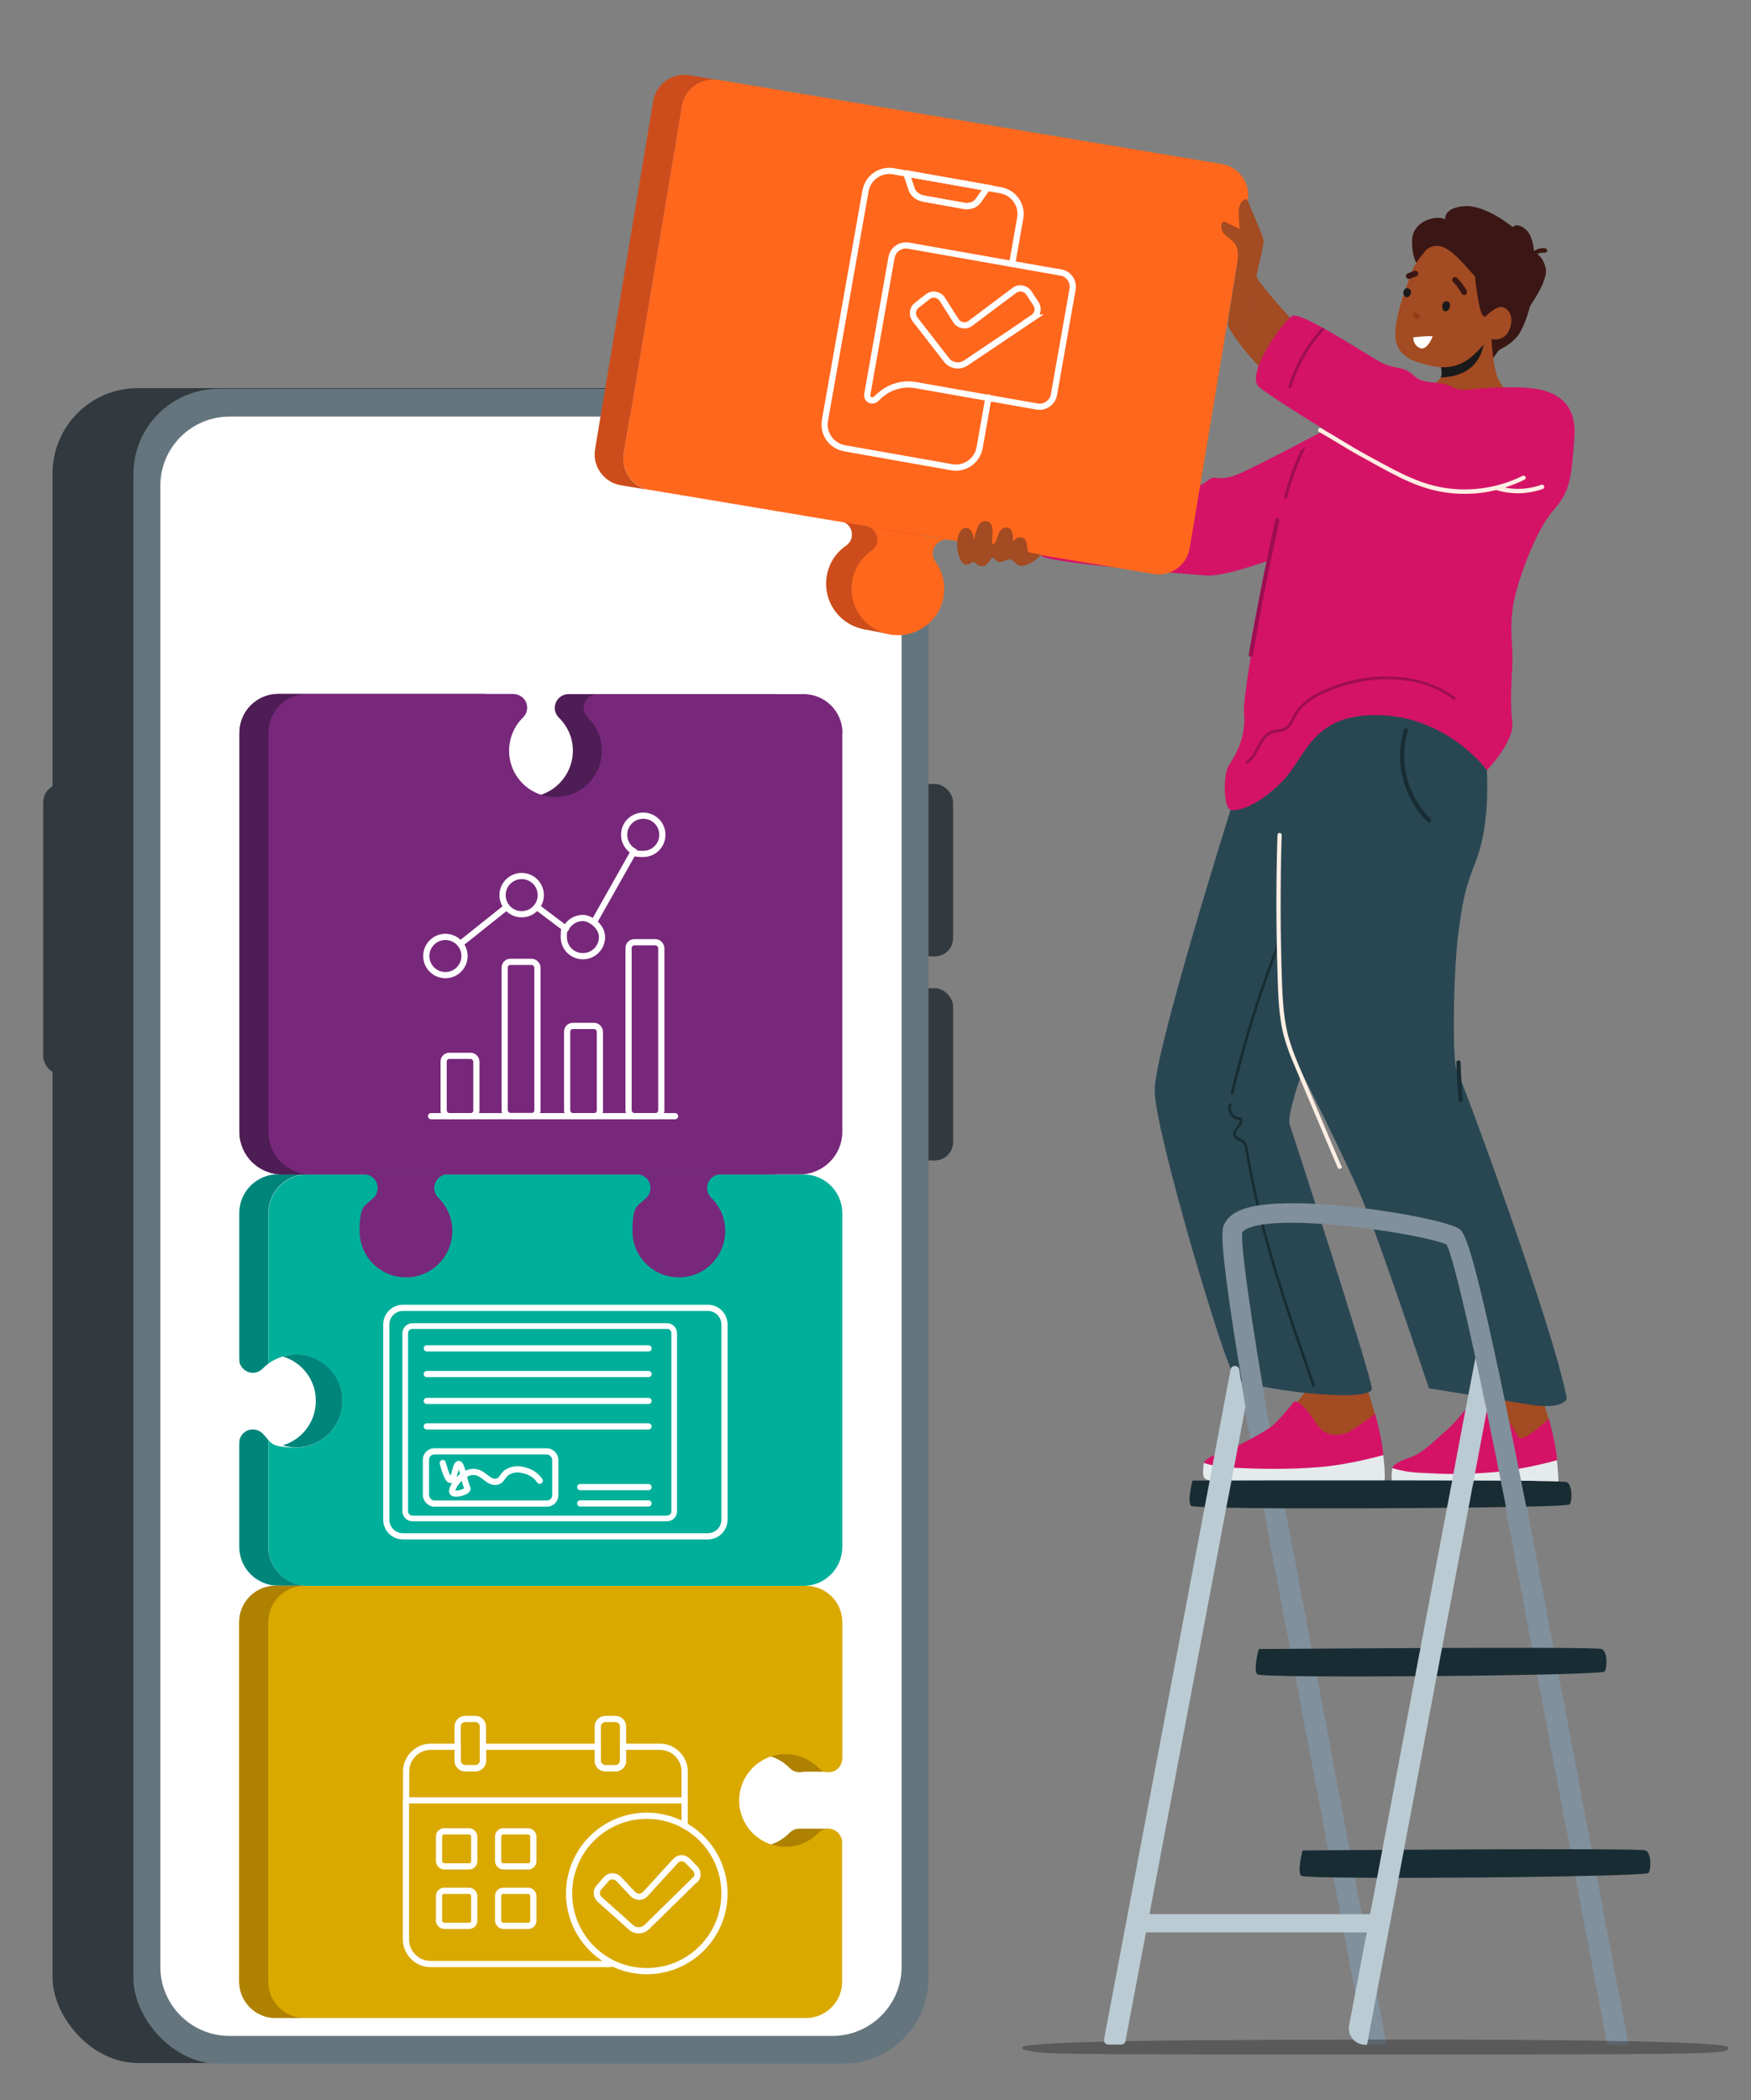 <?xml version="1.0" encoding="UTF-8"?>
<svg id="Layer_5" xmlns="http://www.w3.org/2000/svg" version="1.1" viewBox="0 0 989.5 1186.8">
  <rect x="0" y="0" width="989.5" height="1186.8" fill="#808080" stroke="none"/>
  <!-- Generator: Adobe Illustrator 29.2.1, SVG Export Plug-In . SVG Version: 2.1.0 Build 116)  -->
  <rect x="510.8" y="443" width="20.7" height="97.4" rx="10.3" ry="10.3" fill="#323a3f"/>
  <rect x="521.2" y="443" width="7.1" height="8" fill="#323a3f"/>
  <rect x="521.2" y="532.3" width="7.1" height="8.1" fill="#323a3f"/>
  <rect x="510.8" y="558.4" width="20.7" height="97.3" rx="10.3" ry="10.3" fill="#323a3f"/>
  <rect x="521.2" y="558.4" width="7.1" height="8" fill="#323a3f"/>
  <rect x="521.2" y="647.6" width="7.1" height="8.1" fill="#323a3f"/>
  <g>
    <rect x="31.5" y="443" width="20.7" height="164.2" rx="10.3" ry="10.3" fill="#65757e"/>
    <rect x="34.7" y="443" width="7.1" height="8" fill="#65757e"/>
    <rect x="34.7" y="599.2" width="7.1" height="8.1" fill="#65757e"/>
    <g>
      <rect x="517.9" y="443" width="20.7" height="97.4" rx="10.3" ry="10.3" fill="#323a3f"/>
      <rect x="517.9" y="558.4" width="20.7" height="97.3" rx="10.3" ry="10.3" fill="#323a3f"/>
      <rect x="29.7" y="219.3" width="449.3" height="946.4" rx="48.2" ry="48.2" fill="#323a3f"/>
      <rect x="75.4" y="219.7" width="449.3" height="946.4" rx="48.2" ry="48.2" fill="#65757e"/>
      <path d="M90.6,274.5v836.8c0,21.6,17.5,39.1,39.1,39.1h340.7c21.6,0,39.1-17.5,39.1-39.1V274.5c0-21.6-17.5-39.1-39.1-39.1H129.7c-21.6,0-39.1,17.5-39.1,39.1h0Z" fill="#fff"/>
      <rect x="24.4" y="443" width="20.7" height="164.2" rx="10.3" ry="10.3" fill="#323a3f"/>
    </g>
  </g>
  <path d="M352.4,931.4c-.5-1.3-1.1-2.5-1.7-3.7.6,1.2,1.2,2.4,1.7,3.7Z" fill="#daa900"/>
  <path d="M272.4,615c0-1.3,0-2.6,0-4,0,.6,0,1.2,0,1.9s0,1.4,0,2.1h0Z" fill="#78287b"/>
  <path d="M272.4,615c0-1.3,0-2.6,0-4,0,.6,0,1.2,0,1.9s0,1.4,0,2.1h0Z" fill="#78287b"/>
  <path d="M518.6,335.4c-2.5,11.8-12.9,20.3-24.7,20.6-1.1,0-2.2,0-3.3-.1-15.3-1.5-25.9-15.5-23.4-30.4,1.2-7.2,5.2-13.2,10.8-17.1.9-.6,1.6-1.4,2.2-2.2.9-1.3,1.3-2.9,1.2-4.7-.2-3.7-3.1-6.6-6.7-7.2l47.1,7.9c-2.1-.4-4.2.2-5.8,1.3-1.6,1.2-2.8,2.9-3.2,5s.2,4.2,1.4,5.9c4.2,5.8,6,13.3,4.4,20.9h0Z" fill="#cc4d1b"/>
  <polygon points="487.4 355.4 504.9 358.8 506.3 347.7 483.4 350.3 487.4 355.4" fill="#cc4d1b"/>
  <path d="M533,338.3c-2.5,11.8-12.9,20.3-24.7,20.6-1.1,0-2.2,0-3.3-.1-15.3-1.5-25.9-15.5-23.4-30.4,1.2-7.2,5.2-13.2,10.8-17.1.9-.6,1.6-1.4,2.2-2.2.9-1.3,1.3-2.9,1.2-4.7-.2-3.7-3.1-6.6-6.7-7.2l47.1,7.9c-2.1-.4-4.2.2-5.8,1.3-1.6,1.2-2.8,2.9-3.2,5s.2,4.2,1.4,5.9c4.2,5.8,6,13.3,4.4,20.9h0Z" fill="#ff671d"/>
  <g>
    <path d="M476,685.6v188.5c0,12.1-9.8,22-22,22H173.7c-12.1,0-22-9.8-22-22v-188.5c0-12.2,9.9-22,22-22h280.3c12.2,0,22,9.8,22,22Z" fill="#00af9a"/>
    <path d="M173.6,896h-16.4c-12.1,0-22-9.8-22-22v-188.5c0-12.2,9.9-22,22-22h16.4c-12.1,0-22,9.8-22,22v188.5c0,12.1,9.9,22,22,22Z" fill="#00857b"/>
    <path d="M168.5,765.5c12,.6,22.1,9.4,24.4,21,.2,1.1.4,2.2.4,3.3,1.1,15.3-11,28.1-26.1,28.1s-13.9-3-18.7-7.8c-.7-.8-1.6-1.3-2.6-1.8-1.5-.6-3.1-.8-4.8-.4-3.6.8-6,4.1-6,7.8h-4.9c0,.1,0-47.9,0-47.9h4.9c0,2.3.9,4.2,2.3,5.6,1.4,1.4,3.4,2.3,5.5,2.3s4.1-.9,5.6-2.4c5-5.1,12.1-8.2,19.9-7.8h0Z" fill="#fff"/>
    <path d="M167.3,817.8c-2.6,0-5.1-.4-7.5-1.1,11.4-3.4,19.5-14.3,18.6-27,0-1.1-.2-2.2-.4-3.3-1.9-9.5-9-17.2-18.2-19.9,2.8-.8,5.7-1.2,8.8-1.1,12,.6,22.1,9.4,24.4,21,.2,1.1.4,2.2.4,3.3,1.1,15.3-11,28.1-26.1,28.1h0Z" fill="#00857b"/>
    <g>
      <path d="M381,753.3v100.7c0,2.2-1.8,4-4,4h-143.9c-2.2,0-4.1-1.8-4.1-4v-100.7c0-2.2,1.8-4,4.1-4h143.9c2.2,0,4,1.8,4,4h0Z" fill="none" stroke="#fff" stroke-linecap="round" stroke-width="3.2"/>
      <path d="M400,739h-172.3c-5.2,0-9.4,4.2-9.4,9.4v110.3c0,5.2,4.2,9.4,9.4,9.4h172.3c5.2,0,9.4-4.2,9.4-9.4v-110.3c0-5.2-4.2-9.4-9.4-9.4h0Z" fill="none" stroke="#fff" stroke-linecap="round" stroke-width="3.5"/>
      <rect x="240.7" y="820.1" width="73.1" height="29.5" rx="4.7" ry="4.7" fill="none" stroke="#fff" stroke-linecap="round" stroke-miterlimit="10" stroke-width="3.5"/>
      <line x1="241.2" y1="761.9" x2="366.5" y2="761.9" fill="none" stroke="#fff" stroke-linecap="round" stroke-miterlimit="10" stroke-width="3.5"/>
      <line x1="241.2" y1="776.4" x2="366.5" y2="776.4" fill="none" stroke="#fff" stroke-linecap="round" stroke-miterlimit="10" stroke-width="3.5"/>
      <line x1="241.2" y1="791.6" x2="366.5" y2="791.6" fill="none" stroke="#fff" stroke-linecap="round" stroke-miterlimit="10" stroke-width="3.5"/>
      <line x1="241.2" y1="806" x2="366.5" y2="806" fill="none" stroke="#fff" stroke-linecap="round" stroke-miterlimit="10" stroke-width="3.5"/>
      <line x1="327.9" y1="849.5" x2="366.5" y2="849.5" fill="none" stroke="#fff" stroke-linecap="round" stroke-miterlimit="10" stroke-width="3.5"/>
      <line x1="327.9" y1="840.3" x2="366.5" y2="840.3" fill="none" stroke="#fff" stroke-linecap="round" stroke-miterlimit="10" stroke-width="3.5"/>
      <path d="M250.2,826.7c1.4,5.2,3,9.7,4.5,9.6,2.2-.1,2.6-9.1,4.5-9.1s3.2,10.2,4.9,13.6c0,0,.1.3.1.5-.2,1.9-7.5,3.7-8.5,2-1.3-2,4.8-11.4,11.6-11.6,5.9-.2,8.7,6.8,13.6,5.5,3.3-.8,2.7-4.1,7-6,5.6-2.5,11.6.8,12.1,1,2.6,1.4,4.2,3.3,5,4.5" fill="none" stroke="#fff" stroke-linecap="round" stroke-miterlimit="10" stroke-width="3.5"/>
    </g>
  </g>
  <g>
    <path d="M175.8,663.6h-16.4c-13.3,0-24.1-10.8-24.1-24.1v-225.4c0-12.1,9.8-22,22-22h16.4c-12.1,0-22,9.8-22,22v225.4c0,13.3,10.8,24.1,24.1,24.1Z" fill="#4f1d56"/>
    <path d="M255.6,696.9c-.6,12-9.4,22.1-21,24.4-1.1.2-2.1.4-3.3.4-15.3,1.1-28.1-11-28.1-26.1s3-13.9,7.8-18.7c.8-.7,1.4-1.6,1.8-2.6.6-1.5.8-3.1.4-4.8-.8-3.6-4.1-6-7.8-6h47.8c-2.1,0-4.1.9-5.5,2.3-1.4,1.4-2.3,3.3-2.3,5.5s.9,4.1,2.4,5.6c5.1,5,8.2,12.1,7.8,19.9h0Z" fill="#78287b"/>
    <path d="M409.8,696.9c-.6,12-9.4,22.1-21,24.4-1.1.2-2.1.4-3.3.4-15.3,1.1-28.1-11-28.1-26.1s3-13.9,7.8-18.7c.8-.7,1.4-1.6,1.8-2.6.6-1.5.8-3.1.4-4.8-.8-3.6-4.1-6-7.8-6h47.8c-2.1,0-4.1.9-5.5,2.3-1.4,1.4-2.3,3.3-2.3,5.5s.9,4.1,2.4,5.6c5.1,5,8.2,12.1,7.8,19.9h0Z" fill="#78287b"/>
    <path d="M340,425.4c-.6,12-9.4,22.1-21,24.4-1.1.2-2.1.4-3.3.4-15.3,1.1-28.1-11-28.1-26.1s3-13.9,7.8-18.7c.8-.7,1.4-1.6,1.8-2.6.6-1.5.8-3.1.4-4.8-.8-3.6-4.1-6-7.8-6h47.8c-2.1,0-4.1.9-5.5,2.3-1.4,1.4-2.3,3.4-2.3,5.5s.9,4.1,2.4,5.6c5.1,5,8.2,12.1,7.8,19.9h0Z" fill="#fff"/>
    <path d="M459.6,414.1v225.4c0,13.3-10.8,24.1-24.1,24.1H159.4c-13.3,0-24.1-10.8-24.1-24.1v-225.4c0-12.1,9.8-22,22-22h116.2c3.7,0,7,2.5,7.8,6,.4,1.7.2,3.3-.4,4.8-.4.9-1,1.8-1.8,2.6-4.8,4.7-7.8,11.4-7.8,18.7,0,15.1,12.8,27.2,28.1,26.1,1.1,0,2.2-.2,3.3-.4,11.6-2.3,20.4-12.4,21-24.4.4-7.8-2.7-14.9-7.8-19.9-1.5-1.5-2.4-3.5-2.4-5.6s.9-4.1,2.3-5.5,3.4-2.3,5.5-2.3h116.4c12.1,0,22,9.8,22,22Z" fill="#4f1d56"/>
    <path d="M476,414.1v225.4c0,13.3-10.8,24.1-24.1,24.1H175.8c-13.3,0-24.1-10.8-24.1-24.1v-225.4c0-12.1,9.8-22,22-22h116.2c3.7,0,7,2.5,7.8,6,.4,1.7.2,3.3-.4,4.8-.4.9-1,1.8-1.8,2.6-4.8,4.7-7.8,11.4-7.8,18.7,0,15.1,12.8,27.2,28.1,26.1,1.1,0,2.2-.2,3.3-.4,11.6-2.3,20.4-12.4,21-24.4.4-7.8-2.7-14.9-7.8-19.9-1.5-1.5-2.4-3.5-2.4-5.6s.9-4.1,2.3-5.5,3.4-2.3,5.5-2.3h116.4c12.1,0,22,9.8,22,22Z" fill="#78287b"/>
    <g>
      <rect x="285.2" y="543.5" width="18.5" height="87.1" rx="3.2" ry="3.2" fill="none" stroke="#fff" stroke-linecap="round" stroke-width="3.5"/>
      <rect x="320.5" y="579.7" width="18.5" height="51" rx="3.2" ry="3.2" fill="none" stroke="#fff" stroke-linecap="round" stroke-width="3.5"/>
      <rect x="250.7" y="596.6" width="18.5" height="34.1" rx="3.2" ry="3.2" fill="none" stroke="#fff" stroke-linecap="round" stroke-width="3.5"/>
      <rect x="355.2" y="532.4" width="18.5" height="98.3" rx="3.3" ry="3.3" fill="none" stroke="#fff" stroke-linecap="round" stroke-width="3.5"/>
      <line x1="335.8" y1="520.8" x2="358.2" y2="481.1" fill="none" stroke="#fff" stroke-linecap="round" stroke-width="3.5"/>
      <line x1="303.3" y1="512.4" x2="319.7" y2="524.8" fill="none" stroke="#fff" stroke-linecap="round" stroke-width="3.5"/>
      <line x1="260.6" y1="533" x2="286.3" y2="512.5" fill="none" stroke="#fff" stroke-linecap="round" stroke-width="3.5"/>
      <circle cx="294.8" cy="505.8" r="10.8" fill="none" stroke="#fff" stroke-linecap="round" stroke-width="3.5"/>
      <path d="M319.7,524.8c1.7-3.6,5.4-6.1,9.7-6.1s10.8,4.8,10.8,10.8-4.8,10.8-10.8,10.8-10.8-4.8-10.8-10.8.4-3.2,1-4.6" fill="none" stroke="#fff" stroke-linecap="round" stroke-width="3.5"/>
      <circle cx="251.7" cy="540.2" r="10.8" fill="none" stroke="#fff" stroke-linecap="round" stroke-width="3.5"/>
      <path d="M358.2,481.1c-3.3-1.8-5.5-5.4-5.5-9.4,0-6,4.8-10.8,10.8-10.8s10.8,4.8,10.8,10.8-4.8,10.8-10.8,10.8-3.7-.5-5.3-1.4" fill="none" stroke="#fff" stroke-linecap="round" stroke-width="3.5"/>
      <line x1="243.6" y1="630.7" x2="381.5" y2="630.7" fill="none" stroke="#fff" stroke-linecap="round" stroke-width="3.5"/>
    </g>
  </g>
  <path d="M732.2,183s-10.3,30.8-13.6,30.4c-2.2-.3-12.7-11.9-19.3-20.8l12.9-32.9c5.3,7.5,20,23.3,20,23.3h0Z" fill="#a34b22"/>
  <path d="M907.7,1088.7l12.4,65.4c.1.7-.4,1.4-1.1,1.4h-9.8c-.5,0-1-.4-1.1-.9l-12.4-65.5-2.9-15.1-20.3-107.1-2.8-15.1-19-100.2-1.9-10.1-.9-5-.3-1.8-.6-3.1-1.1-5.7-.6-3.2-5.4-28.6-.9-4.6-3.1-16.5c0-.2,0-.4,0-.6l6.7-16.6h0c.4-1.1,2-.9,2.2.2l6.7,35.6,2.6,13.6,3.4,17.8,1.3,6.9.6,3.4.6,3.3.9,4.7,1.9,10,19,100.5,2.8,14.7,20.3,107.4,2.8,14.8Z" fill="#81909d"/>
  <polygon points="778 1125.9 783.5 1155.4 772.4 1155.4 771.4 1155.4 765.8 1126 759 1089.8 759 1089.8 756.1 1074.4 735.9 967.7 732.9 952.2 714 852.1 711.5 838.7 711 836.4 710.5 833.5 709.8 829.9 707.5 817.9 707.3 816.6 706.6 813.2 703.5 796.6 700.6 781.2 701.1 780.3 701.5 779.5 709.5 763.9 713.2 783.4 715 793.4 717.6 806.7 717.7 807.3 720.3 820.9 722 830.1 722.6 833.3 723.2 836.4 723.6 838.8 726.2 852.2 745.1 952.1 748.1 967.8 768.2 1074.3 771.2 1090 771.9 1093.8 778 1125.9" fill="#81909d"/>
  <path d="M718.8,738c.3,1.2,18,40.2,19.5,45.6s-32.1,33.9-32.1,33.9c0,0,26.4,8.1,45.3,5.1,18.9-3,25.5-23.7,25.5-23.7,0,0-18.3-60-19.2-63.4-.9-3.3-39,2.4-39,2.4h0Z" fill="#a34b22"/>
  <path d="M775.6,228.6s-66.5,36-77.4,39.9-11.4-.8-15.8,3.1c-4.4,3.9-10.1,3.5-15.1,2.7-4.9-.8-99.5-5.6-99.5-5.6,0,0,11.4,42.3,22,46.1s77,9.3,91.6,10.4c14.6,1.1,56.1-16.4,66-19.3,9.9-2.9,28.1-77.2,28.1-77.2h0Z" fill="#d41367"/>
  <path d="M816.9,740.8c.3,1.2,18,40.2,19.5,45.6s-23.7,33.9-23.7,33.9c0,0,18,8.1,36.9,5.1,18.9-3,25.5-23.7,25.5-23.7,0,0-18.3-60-19.2-63.4-.9-3.3-39,2.4-39,2.4h0Z" fill="#a34b22"/>
  <path d="M840.2,435.3s2.1,28.4-5.4,49.1c-4.7,13-7.5,17.4-10.8,43.9-2.8,22.3-3.3,72.1-.8,76.3s54.7,145.1,62.2,185.7c0,0-1.7,6.6-21.5,3.3-19.9-3.3-56.4-9.1-56.4-9.1,0,0-28.2-84.5-38.1-107.8s-33.7-70.5-33.7-70.5c0,0-8.6,24.1-6.9,29.1,1.7,5,45.6,140.1,46.4,149.2.8,9.1-71.3,0-77.1-5.8-5.8-5.8-45.6-140.1-45.6-162.5s42.9-158.5,42.9-158.5c0,0,28.4-52,53.3-65.3s89.5,21.1,91.6,42.9h0Z" fill="#294753"/>
  <path d="M808.4,462.6c-10.1-9.8-15.4-23.9-14.8-37.9.2-4,.8-7.9,2-11.7.5-1.5-1.9-2.1-2.3-.6-4.3,14.1-2,29.8,5.7,42.3,2.2,3.5,4.8,6.8,7.7,9.7,1.1,1.1,2.8-.6,1.7-1.7h0Z" fill="#182d33"/>
  <path d="M721.9,532.9c-8.4,21.5-15.6,43.4-21.6,65.7-1.7,6.3-3.3,12.5-4.8,18.8-.2,1,1.3,1.4,1.6.4,5.3-22.5,11.8-44.6,19.5-66.4,2.2-6.1,4.4-12.2,6.8-18.2.4-1-1.2-1.4-1.6-.4h0Z" fill="#182d33"/>
  <path d="M743.1,782.7c-7.5-21.6-15.1-43.2-21.7-65.1-6.6-21.8-12.2-44-15.9-66.6-.4-2.4-.7-5.2-2.7-6.8-1.3-1-4.4-1.4-4.4-3.4s1.7-3.2,2.6-4.5c1-1.4,1.6-3,.8-4.6-.2-.3-.6-.4-.9-.4-3.3.5-6.4-3.7-4.9-6.7.5-.9-1-1.8-1.4-.8-2,4.1,1.5,9.2,6,9.1.2,1.2-1,2.6-1.6,3.5-.9,1.2-2,2.5-2.2,4-.2,1.7,1,3,2.4,3.8.8.4,1.7.7,2.5,1.2,1,.7,1.5,1.9,1.8,3.1.6,2.6.9,5.3,1.4,8,.5,2.8,1,5.6,1.6,8.4,1.1,5.5,2.3,10.9,3.5,16.3,5.2,22.2,11.9,44,19.1,65.6,4,12.1,8.3,24.2,12.5,36.3.3,1,1.9.6,1.6-.4h0Z" fill="#182d33"/>
  <path d="M825.4,600.3c0-1.6-2.5-1.5-2.4.1.2,7,.6,14.1,1.2,21.1.1,1.6,2.6,1.4,2.4-.1-.6-7-1-14-1.2-21.1Z" fill="#182d33"/>
  <path d="M757.9,658.7c-5-11.7-9.9-23.3-14.8-35-2.5-5.8-5-11.7-7.4-17.5-2.4-5.6-4.8-11.2-6.6-17-3.8-11.8-4.3-24.2-4.7-36.5-.4-12.7-.7-25.3-.7-38,0-14.3.1-28.5.6-42.8,0-1.6-2.4-1.6-2.4,0-.8,25.6-.8,51.2,0,76.7.4,12.4.5,25.1,3.7,37.1,1.6,5.8,3.8,11.5,6.2,17,2.4,5.8,4.9,11.5,7.3,17.3,5.6,13.3,11.3,26.6,16.9,39.9.3.6,1.2.7,1.7.4.6-.4.7-1.1.4-1.7h0Z" fill="#ffeee3"/>
  <path d="M873.5,140.3c-2.4-.3-4.8.2-6.7,1.6,0-2.1-.9-9.4-5-12.6-5.1-3.9-6.9-.9-6.9-.9,0,0-15.2-12.8-27.3-11.9-12.1.9-10.9,7.4-10.9,7.4-5-2.6-18.3.9-18.7,11.6-.5,10.7,4,15.7,4,15.7h0c1.7,3.2,4,6.2,6.4,8.8.3.9.6,1.9,1,3,2.8,9.5,15.5,25.1,24.3,34,1.2,1.4,2.4,2.6,3.6,3.4,2.6,2.4,4.6,3.6,5.1,3.1,2.4-1.9,3.1-3.8,4.3-5.2s5.5-2.4,10.2-7.6c4.2-4.6,7-15,7.7-17.5.2-.3.3-.7.5-1,1.7-2.5,9.7-14.3,8.4-20.6-.9-4.3-3.1-6.8-4.7-8.1,0,0,.1,0,.2-.1.1,0,.3-.1.4-.2,0,0,.1,0,.2,0h0s0,0,0,0c.3-.1.6-.2.9-.3.2,0,.3,0,.5-.1,0,0,.1,0,.2,0h0c.3,0,.6,0,.9,0s.3,0,.4,0c0,0,.2,0,.3,0,0,0,.3,0,0,0,.6,0,1.3-.1,1.5-.9.1-.6-.2-1.4-.8-1.5h0Z" fill="#3a1714"/>
  <path d="M860.1,231.3c-4.2-4.1-12.1-13.3-14-18.4-2.4-6.6-3.3-18.7-3.6-29.1-.1.1-.2.2-.3.4-8,8.3-17.9,15.7-29.4,17.5,1.5,4.9,2.6,9.5,1.5,11.5,0,0,0,.1-.1.2-.9,1.1-6.5,7.2-10.3,9.1-1.3.6-18.3,23.1-11.9,34.7,1.3,2.5,12.4,21,30.7,11,13.8-7.5,38.3-36,37.5-36.7h0Z" fill="#a34b22"/>
  <path d="M814.2,213.1s0,.1-.1.2c32.5-1,24.1-35.3,24.1-35.3l-28.8,10.1c.8,7.1,7,21.1,4.8,25.1h0Z" fill="#1a1a1a"/>
  <path d="M797.4,154.7c-.8,3.1-9.4,22.6-8.9,35.5.3,6.9,4.9,11.5,10.6,13.7,18,6.7,27,3.5,35.6-5.2,3-3,3.5-3.8,6.9-7.3,0,0,10.5,3.4,12.4-8.9.9-6.1-3.7-10.4-7.8-8.6-3.4,1.5-6.3,4.5-6.3,4.5-3,3.2-5-9.6-6.4-22.2-9.6-10.6-18.2-22.1-27.3-15.2,0,0-7.2,7.6-8.8,13.8h0Z" fill="#a34b22"/>
  <path d="M816.7,170.4c.5-.2,1-.2,1.5,0,0,0,.1,0,.2,0,0,0,0,0,0,0,0,0,0,0,0,0,1.6,1.1,1.1,3.9-.2,4.9-.2.3-.5.5-.9.6-.3,0-.7,0-1-.2h0c-.8-.2-1.2-1-1.2-1.9-.3-1.4.4-3.1,1.6-3.6h0Z" fill="#1a1a1a"/>
  <path d="M794.2,163.1c1.1-.7,2.5-.2,3,1.2,0,.1,0,.2.1.4.1.4,0,.9,0,1.2,0,0,0,0,0,.1,0,0,0,0,0,0-.4.7-.7,1.3-1.3,1.7-1.2.8-2.5-.2-2.9-1.6-.3-1.2.3-2.5,1.2-3.1h0Z" fill="#1a1a1a"/>
  <path d="M798.6,177.1c.3-.6,1.1-.8,1.6-.4.5.4,1,.8,1.6,1.2.5.4.7,1.2.4,1.9-.3.6-1.1.8-1.6.4-.5-.4-1-.8-1.6-1.2-.5-.4-.7-1.2-.4-1.9Z" fill="#933b16"/>
  <path d="M798.8,190.6s8-.9,10.8-.6c-.6,2.1-3.8,8.2-7.1,6.7-4.3-1.9-3.8-6.1-3.8-6.1h0Z" fill="#fff"/>
  <path d="M829,164.4c-1.5-2.7-3.4-5.2-5.6-7.4-.6-.6-1.7-.6-2.3,0-.6.6-.6,1.6,0,2.3.5.5,1,1.1,1.5,1.6.2.3.5.5.7.8.1.1.2.3.3.4,0,0,.2.2,0,0-.2-.2,0,.1,0,.1.9,1.2,1.7,2.4,2.4,3.7.4.7,1.5,1.1,2.2.6.8-.5,1-1.4.6-2.2h0Z" fill="#3a1714"/>
  <path d="M801.4,154.2c-.1-.4-.4-.8-.8-1-.4-.2-.8-.3-1.2-.2l-3.7,1.4c-.4.1-.7.4-1,.8-.2.4-.3.9-.2,1.2s.4.8.8,1c.4.2.8.3,1.2.2l3.7-1.4c.4-.1.7-.4,1-.8.2-.4.3-.9.2-1.2Z" fill="#3a1714"/>
  <path d="M837.2,410.2c-2.6-3.1-5.3-6.3-7.9-9.4-.3-.3-.9-.3-1.2,0-.3.3-.3.8,0,1.1l7.9,9.4c.3.3.9.3,1.2,0,.3-.3.3-.8,0-1.1Z" fill="#847535"/>
  <path d="M831.3,220s15.8-1.7,29.5-1c13.7.6,30.7,5.1,28.9,28.1s-2.1,30.4-12.1,41.5c-9.2,10.4-19.9,38.5-22.4,52.8-2.5,14.3,0,23-.6,34.8-.6,11.8-1.2,21.8,0,32.3s-14.3,26.7-14.3,26.7c0,0-21.8-29.8-60.3-31.1-38.5-1.2-41.7,23-54.7,36.7s-25.5,18-29.8,16.8c-4.3-1.2-4.3-19.9-1.2-24.9,3.1-5,10-14.9,8.7-29.8-1.2-14.9,21.6-127.8,26-140.2,4.3-12.4,24.7-16.7,24.7-16.7,0,0-33.3-20.2-42-27.1s13.7-37.9,18.7-40.4c5-2.5,41.7,21.8,49.7,26.1,8.1,4.4,13.1,1.9,18.7,7.5s14.8,2.9,20.3,5.9c6.7,3.7,12.4,1.9,12.4,1.9h0Z" fill="#d41367"/>
  <path d="M871.1,273.9c-6.6,2.4-13.8,3-20.7,1.6,3.8-1.2,7.6-2.7,11.2-4.5,1.4-.7.2-2.8-1.2-2.1-13.5,6.7-29,9.1-43.9,6.8-16.2-2.5-30.3-11.1-44.5-18.8-8.7-4.7-16.8-10.1-25.4-14.9-1.4-.8-2.6,1.4-1.2,2.1,7.8,4.3,15.1,9.2,23,13.5,7.5,4.1,15,8.4,22.7,12.2,7.3,3.6,14.9,6.5,22.9,8,7.5,1.4,15.3,1.6,22.9.7,3.1-.4,5.7-.9,8.7-1.6.3,0,.7.2,1,.3,8.2,2.3,17.1,2,25.2-.9,1.5-.5.8-2.9-.7-2.4h0Z" fill="#ffeee3"/>
  <path d="M720.7,293.6c-4.3,19.7-8.3,39.5-12,59.3-1,5.6-2,11.2-3,16.8-.3,1.5,2.1,2.2,2.3.6,3.4-19.9,7.2-39.7,11.4-59.4,1.2-5.6,2.4-11.1,3.6-16.7.3-1.5-2-2.2-2.3-.6Z" fill="#9e0d52"/>
  <path d="M822.1,393.8c-15.7-11.5-36.2-13.6-54.8-10-4.8,1-9.5,2.3-14.1,4-4.5,1.7-9,3.6-13,6.4-3.8,2.6-7.1,5.9-9.3,10-1,2-2,4.1-3.5,5.7-1.9,2-4.4,2.1-7,2.5-9.2,1.5-9.4,13.1-16.2,17.8-.8.6,0,2,.8,1.4,3-2.1,4.8-5.3,6.5-8.5,1.6-3,3.3-6.5,6.4-8.2,2.2-1.2,4.8-.9,7.1-1.6,2-.6,3.5-2,4.7-3.7,1.3-1.9,2.1-4,3.3-5.9,1.2-2,2.7-3.8,4.5-5.3,3.6-3.2,7.9-5.5,12.3-7.4,4.4-1.9,9-3.4,13.7-4.6,9.3-2.3,19-3.2,28.5-2.2,10.5,1.1,20.8,4.7,29.4,11,.8.6,1.7-.8.8-1.4h0Z" fill="#9e0d52"/>
  <path d="M732,208.1c-1.5,3.4-2.8,6.8-3.9,10.3-.3,1,1.3,1.4,1.6.4,3.7-12.2,10.2-23.5,18.9-32.8-.5-.3-1-.5-1.5-.8-6.2,6.8-11.4,14.5-15.2,22.9h0Z" fill="#9e0d52"/>
  <path d="M735.1,254.4c-4,8.5-7.1,17.3-9.4,26.4-.3,1,1.3,1.5,1.6.4,2.5-9.9,6.1-19.6,10.6-28.8-.9.6-1.8,1.2-2.7,2h0Z" fill="#9e0d52"/>
  <path d="M786.9,829.5s-.3-2.6,10.1-6c7.1-2.3,15.5-11.2,20.1-15,4.6-3.8,12.6-13.9,12.6-13.9,0,0,9.5-3.5,17.7,3.3,8.2,6.8,9,12.8,11.5,14.7,2.5,1.9,16.4-10.9,16.4-10.9,0,0,4.1,14.5,4.6,23.5s-54.3,12-69.6,10.9c-28.5-2-23.4-6.5-23.4-6.5h0Z" fill="#d41367"/>
  <path d="M787.1,838s1.3,3.3,25.3,3.5c24,.3,66.3-.3,67.7-1.1,1.4-.8-.3-15.3-.3-15.3,0,0-18.8,5.4-36.2,6.8-18.8,1.5-26.4,1-41.2.3-9.5-.4-15.6-2.7-15.6-2.7,0,0-1.1,7.1.3,8.5h0Z" fill="#e5eaec"/>
  <path d="M976.7,1157c0,3.6,0,3.9-194.8,3.9s-188.2-.2-200.1-2h0c-3.3-.5-4.2-1.1-4.2-1.9s2.5-1.1,7.1-1.6c14.2-1.4,48.5-2.2,93.9-2.6,3,0,6,0,9.1,0,27.1-.2,57.7-.3,90-.3s26.7,0,39.5,0c3.1,0,6.1,0,9.1,0,36.2.1,68.3.4,93.6.9,3.2,0,6.2.1,9.2.2,29.7.7,47.7,1.8,47.7,3.4h0Z" isolation="isolate" opacity=".3"/>
  <path d="M680.3,826.7s-.3-2.6,10.1-6c7.1-2.3,23.9-11.2,28.5-15s12.6-13.9,12.6-13.9c0,0,2.3-.3,6.3,4.2,7.2,7.9,7.9,17.8,22.9,13.8,3-.8,16.4-10.9,16.4-10.9,0,0,4.1,14.5,4.6,23.5s-62.7,12.2-78,10.9c-22.8-1.9-23.4-6.5-23.4-6.5h0Z" fill="#d41367"/>
  <path d="M680.6,835.1s1.3,3.3,25.3,3.5c24,.3,74.7-.3,76.1-1.1,1.4-.8-.3-15.3-.3-15.3,0,0-18.8,5.4-36.2,6.8-18.8,1.5-34.8,1-49.6.3-9.5-.4-15.6-2.7-15.6-2.7,0,0-1.1,7.1.3,8.5h0Z" fill="#e5eaec"/>
  <path d="M736.1,1045.6s190.7-1.6,193.9,0c3.2,1.6,3.2,10.3,1.6,12.7-1.6,2.4-193.9,4-196.3,1.6-2.4-2.4.8-14.3.8-14.3h0Z" fill="#182d33"/>
  <path d="M711.3,931.8s190.7-1.6,193.9,0,3.2,10.3,1.6,12.7-193.9,4-196.3,1.6c-2.4-2.4.8-14.3.8-14.3h0Z" fill="#182d33"/>
  <path d="M886.8,850.1c-.2.3-4.4.6-11.5.9-3.3.1-7.3.2-11.8.3-29.3.7-81,1.1-123.1,1-4,0-8,0-11.8,0-31.2-.1-54.8-.6-55.5-1.4-2.4-2.4.8-14.3.8-14.3,0,0,20.7,0,49.2-.1,3.8,0,7.7,0,11.8,0,40.7,0,92.2,0,123.2.2,4.4,0,8.5,0,12,.2,9.1.1,14.8.3,15.3.6,3.2,1.6,3.2,10.3,1.6,12.7h0Z" fill="#182d33"/>
  <path d="M865.1,865.7c-3.3-.4-7.2-1-11.6-1.6-1-5.3-2.1-10.5-3-15.4-3.9-19.5-7.3-36.4-10.3-51h0c-2.4-11.4-4.5-21.5-6.4-30.3-10.2-47-14.5-60.6-16.3-64.2-14-6-89.7-17.6-111.4-9.5-2.9,1.1-3.8,2.1-4.1,2.7-.5,3,0,18.2,12.7,93.8.2,1.2.4,2.4.6,3.6-1.6,1.2-3.1,2.3-4.4,3-1.3.8-3.4,1.7-5.9,2.7-.3-1.7-.6-3.4-.9-5.1-2.2-13.1-4.1-24.5-5.7-34.4-9.6-60.9-7.8-65.2-6.8-67.7,1.7-4,5.2-7,10.7-9,26.3-9.7,108,3.7,121.3,10.5,3.7,1.9,7.2,3.7,27.2,99.5,3.5,17,7.4,36.2,11.6,57.6,1,4.8,1.9,9.8,2.9,14.9h0Z" fill="#81909d"/>
  <path d="M703.8,793.8c0,.3,0,.6,0,.9l-.3,1.8-3.8,20.2-2.4,12.8-.6,3-.8,4-.3,1.8-2.6,13.5-57,301.5c-.2,1.2-1.2,2-2.5,2h-7.1c-1.6,0-2.8-1.4-2.5-3l56.9-300.9,2.8-14.8v-.2s1.3-6.6,1.3-6.6l.3-1.8,1.1-5.9,9.1-48.2h0c.5-2.8,4.5-2.7,4.9,0,.3,1.8.6,3.7.9,5.6,0,.3,0,.6.2.9.7,4.2,1.4,8.7,2.2,13.4h0Z" fill="#bbcbd3"/>
  <path d="M840.1,797.6h0l-5.3,28.2-1.3,6.8-.6,3.2v.6c0,0-1.1,5.2-1.1,5.2l-1.9,10.3-18.9,99.9-3,15.9-20.1,106.5-3,15.8-6.8,35.9-5.6,29.5h-1c-5.8,0-10.2-5.3-9.1-11l3.5-18.5,6.1-32.1.7-3.9,3-15.7,20.1-106.4,3-16,18.9-99.8,2-10.4,1-5.2h0c0-.1.6-3.5.6-3.5l1.7-9.1,3.9-20.6,1.3-6.8,1.6-8.4,2.4-12.5,1.6-8.3c1.5,6.7,3,14,4.7,22.1.3,1.5.6,3,1,4.6.2,1.2.5,2.4.8,3.6h0Z" fill="#bbcbd3"/>
  <rect x="645" y="1081.6" width="135.1" height="10.3" fill="#bbcbd3"/>
  <g>
    <path d="M472.3,294.4l-105.2-17.6c-9.7-1.6-16.3-10.8-14.6-20.5l32.8-196.5c1.6-9.7,10.8-16.3,20.5-14.7l284.7,47.6c9.7,1.6,16.3,10.8,14.6,20.5l-32.8,196.5c-1.6,9.7-10.8,16.3-20.5,14.6l-105.2-17.6" fill="#ff671d"/>
    <path d="M367.1,276.9l-16.2-2.7c-9.7-1.6-16.3-10.8-14.6-20.5l32.8-196.5c1.6-9.7,10.8-16.3,20.5-14.7l16.2,2.7c-9.7-1.6-18.9,4.9-20.5,14.7l-32.8,196.5c-1.6,9.7,4.9,18.9,14.6,20.5h0Z" fill="#cc4d1b"/>
    <path d="M512.2,98l3,9c.9,2.6,3.5,4.6,6.6,5.2l22.9,4.1c3.3.6,6.6-.6,8.2-3l5-7.2-45.8-8.1h0Z" fill="none" stroke="#fff" stroke-linecap="round" stroke-miterlimit="10" stroke-width="3.5"/>
    <g>
      <path d="M599.4,154l-86-15.2c-4.5-.8-8.8,2.2-9.6,6.7l-13.7,77.4c-.5,2.7,2.8,4.5,4.8,2.6l2-1.8c5.5-5.1,13.1-7.4,20.5-6.1l68.6,12.1c4.5.8,8.8-2.2,9.6-6.7l10.5-59.5c.8-4.5-2.2-8.8-6.7-9.6h0ZM583.9,179.5l-38.1,25.6c-3.6,2.4-8.4,1.6-11-1.8l-17.9-23.1c-1.7-2.5-1.2-5.9,1.2-7.7l6.1-4.8c2.7-2.1,6.5-1.4,8.3,1.4l7.7,12.1c1.8,2.8,5.6,3.5,8.2,1.5l24.8-18.6c2.6-2,6.4-1.3,8.2,1.4l4,6.1c1.8,2.6,1,6.2-1.6,7.9h0Z" fill="none" stroke="#fff" stroke-linecap="round" stroke-miterlimit="10" stroke-width="3.5"/>
      <path d="M558.6,224.6l-5,28.3c-1.3,7.5-8.5,12.5-15.9,11.1l-60.4-10.7c-7.5-1.3-12.5-8.5-11.1-15.9l22.9-129.5c1.3-7.5,8.5-12.5,15.9-11.1l60.4,10.7c7.5,1.3,12.5,8.4,11.1,15.9l-4.5,25.6" fill="none" stroke="#fff" stroke-linecap="round" stroke-miterlimit="10" stroke-width="3.5"/>
      <path d="M512.2,98l3,9c.9,2.6,3.5,4.6,6.6,5.2l22.9,4.1c3.3.6,6.6-.6,8.2-3l5-7.2-45.8-8.1h0Z" fill="none" stroke="#fff" stroke-linecap="round" stroke-miterlimit="10" stroke-width="3.5"/>
    </g>
  </g>
  <path d="M588.3,313.5l-7.2-1.5s-.5-.6-.8-4.3c-.3-4.6-5.4-5.3-7.3-2.2-1.3,2.1.9-7.1-4-7.4-3.7-.2-4.8,3.9-4.8,3.9,0,0-1.5,5.6-3.1,5.5-1.6,0,2.1-11.5-3-12.9-3.5-.9-5.2,1.5-6.4,5.3s-1.3,5.6-1.3,5.6c0,0-.5-7-4.1-7.2-5.3-.3-5.9,8.7-5.2,12.5.7,3.8,2.7,11,7.8,7.2,2.3-1.7,2.3,2.1,6.3,1.9,4-.2,4.6-5.8,6.2-4.6s2.5,3.4,6.3,1.6,4.4-.3,7,2c2.6,2.3,8.9-.2,13.7-5.6h0Z" fill="#a34b22"/>
  <path d="M712.2,159.7l-12.9,32.9c-3-4.1-5.2-7.6-5.3-9.1-.2-4.6,5-30.9,5.5-37.5.4-6.6-1.3-8.9-6.3-12.5-5-3.6-2.9-9.6-.6-8,2.3,1.5,16.7,6.8,16.8,11.8.2,5.1-.9,14.7,1,19.6.3.7.9,1.7,1.7,2.9h0Z" fill="#a34b22"/>
  <path d="M707.7,165.6s6.4-26.3,6.4-29.2-7.5-18.6-8.7-22.4-5.8.4-5.4,6.6,1.2,24.4,1.2,24.4l6.4,20.5h0Z" fill="#a34b22"/>
  <g>
    <path d="M401.4,1019.2c0,1.1.2,2.2.4,3.3,2.3,11.6,12.4,20.4,24.4,21,7.8.4,14.9-2.7,19.9-7.8,1.5-1.5,3.5-2.4,5.6-2.4s4.1.9,5.5,2.3c1.4,1.4,2.3,3.3,2.3,5.5v78.7c0,11.3-9.2,20.5-20.5,20.5H155.7c-11.3,0-20.5-9.2-20.5-20.5v-203.2c0-11.3,9.2-20.5,20.5-20.5h283.4c11.3,0,20.5,9.2,20.5,20.5v76.8c0,3.7-2.4,7-6,7.8-1.7.4-3.3.2-4.8-.4-1-.4-1.8-1-2.6-1.8-4.7-4.8-11.3-7.8-18.7-7.8-15.1,0-27.2,12.8-26.1,28.1h0Z" fill="#af8100"/>
    <path d="M302.3,986.6c-14.4-4.2-25.6-15.9-28.9-30.7,3.3,14.7,14.5,26.5,28.9,30.7Z" fill="#daa900"/>
    <path d="M305.6,987.4c.4,0,.8.2,1.2.2-.4,0-.9-.2-1.3-.2-.6-.1-1.1-.2-1.7-.4.6.1,1.1.3,1.7.4Z" fill="#daa900"/>
    <path d="M172.1,1140.2h-16.4c-11.3,0-20.5-9.2-20.5-20.5v-203.2c0-11.3,9.2-20.5,20.5-20.5h16.4c-11.3,0-20.5,9.2-20.5,20.5v203.2c0,11.3,9.2,20.5,20.5,20.5Z" fill="#af8100"/>
    <path d="M335.5,929.3c-.6,12-9.4,22.1-21,24.4-1.1.2-2.1.4-3.3.4-15.3,1.1-28.1-11-28.1-26.1s3-13.9,7.8-18.7c.8-.7,1.4-1.6,1.8-2.6.6-1.5.8-3.1.4-4.8-.8-3.6-4.1-6-7.8-6h47.8c-2.1,0-4.1.9-5.5,2.3-1.4,1.4-2.3,3.3-2.3,5.5s.9,4.1,2.4,5.6c5.1,5,8.2,12.1,7.8,19.9h0Z" fill="#00af9a"/>
    <rect x="453.5" y="990.2" width="14.8" height="10.9" fill="#af8100"/>
    <rect x="452.2" y="1033.3" width="16.2" height="10.9" fill="#af8100"/>
    <path d="M417.8,1019.2c0,1.1.2,2.2.4,3.3,2.3,11.6,12.4,20.4,24.4,21,7.8.4,14.9-2.7,19.9-7.8,1.5-1.5,3.5-2.4,5.6-2.4s4.1.9,5.5,2.3c1.4,1.4,2.3,3.3,2.3,5.5v78.7c0,11.3-9.2,20.5-20.5,20.5H172.1c-11.3,0-20.5-9.2-20.5-20.5v-203.2c0-11.3,9.2-20.5,20.5-20.5h283.4c11.3,0,20.5,9.2,20.5,20.5v76.8c0,3.7-2.4,7-6,7.8-1.7.4-3.3.2-4.8-.4-1-.4-1.8-1-2.6-1.8-4.7-4.8-11.3-7.8-18.7-7.8-15.1,0-27.2,12.8-26.1,28.1h0Z" fill="#daa900"/>
    <line x1="386.9" y1="1031.6" x2="386.9" y2="1017.3" fill="none" stroke="#fff" stroke-linecap="round" stroke-miterlimit="10" stroke-width="3.5"/>
    <g>
      <path d="M386.9,1001v16.3h-157.4v-16.3c0-7.7,6.3-14,14-14h15.2v7.8c0,2.4,1.9,4.3,4.3,4.3h5.7c2.4,0,4.3-1.9,4.3-4.3v-7.8h64.8v7.8c0,2.4,1.9,4.3,4.3,4.3h5.7c2.4,0,4.3-1.9,4.3-4.3v-7.8h20.8c7.7,0,14,6.3,14,14h0Z" fill="none" stroke="#fff" stroke-linecap="round" stroke-miterlimit="10" stroke-width="3.5"/>
      <path d="M229.4,1017.3v78.5c0,7.7,6.3,14,14,14h101.5" fill="none" stroke="#fff" stroke-linecap="round" stroke-miterlimit="10" stroke-width="3.5"/>
      <rect x="248.1" y="1034.8" width="19.9" height="19.8" rx="2.9" ry="2.9" fill="none" stroke="#fff" stroke-linecap="round" stroke-miterlimit="10" stroke-width="3.5"/>
      <rect x="281.5" y="1034.8" width="19.9" height="19.8" rx="2.9" ry="2.9" fill="none" stroke="#fff" stroke-linecap="round" stroke-miterlimit="10" stroke-width="3.5"/>
      <rect x="248.1" y="1068.4" width="19.9" height="19.8" rx="2.9" ry="2.9" fill="none" stroke="#fff" stroke-linecap="round" stroke-miterlimit="10" stroke-width="3.5"/>
      <rect x="281.5" y="1068.4" width="19.9" height="19.8" rx="2.9" ry="2.9" fill="none" stroke="#fff" stroke-linecap="round" stroke-miterlimit="10" stroke-width="3.5"/>
      <circle cx="365.5" cy="1069.9" r="43.9" fill="none" stroke="#fff" stroke-linecap="round" stroke-miterlimit="10" stroke-width="3.5"/>
      <path d="M272.9,975.6v19.3c0,2.4-1.9,4.3-4.3,4.3h-5.7c-2.4,0-4.3-1.9-4.3-4.3v-19.3c0-2.4,1.9-4.3,4.3-4.3h5.7c2.4,0,4.3,1.9,4.3,4.3Z" fill="none" stroke="#fff" stroke-linecap="round" stroke-miterlimit="10" stroke-width="3.5"/>
      <path d="M352.1,975.6v19.3c0,2.4-1.9,4.3-4.3,4.3h-5.7c-2.4,0-4.3-1.9-4.3-4.3v-19.3c0-2.4,1.9-4.3,4.3-4.3h5.7c2.4,0,4.3,1.9,4.3,4.3Z" fill="none" stroke="#fff" stroke-linecap="round" stroke-miterlimit="10" stroke-width="3.5"/>
      <path d="M392.5,1062.4l-26.9,26.4c-2.5,2.5-6.5,2.6-9.1.2l-17.9-16c-1.7-1.8-1.8-4.6-.2-6.4l4.2-4.8c1.8-2.1,5-2.1,7-.1l8.1,8.6c1.9,2,5,2,6.9,0l17.2-18.8c1.8-2,4.9-2,6.8,0l4.2,4.3c1.8,1.9,1.8,4.8,0,6.6Z" fill="none" stroke="#fff" stroke-linecap="round" stroke-miterlimit="10" stroke-width="3.5"/>
    </g>
  </g>
</svg>